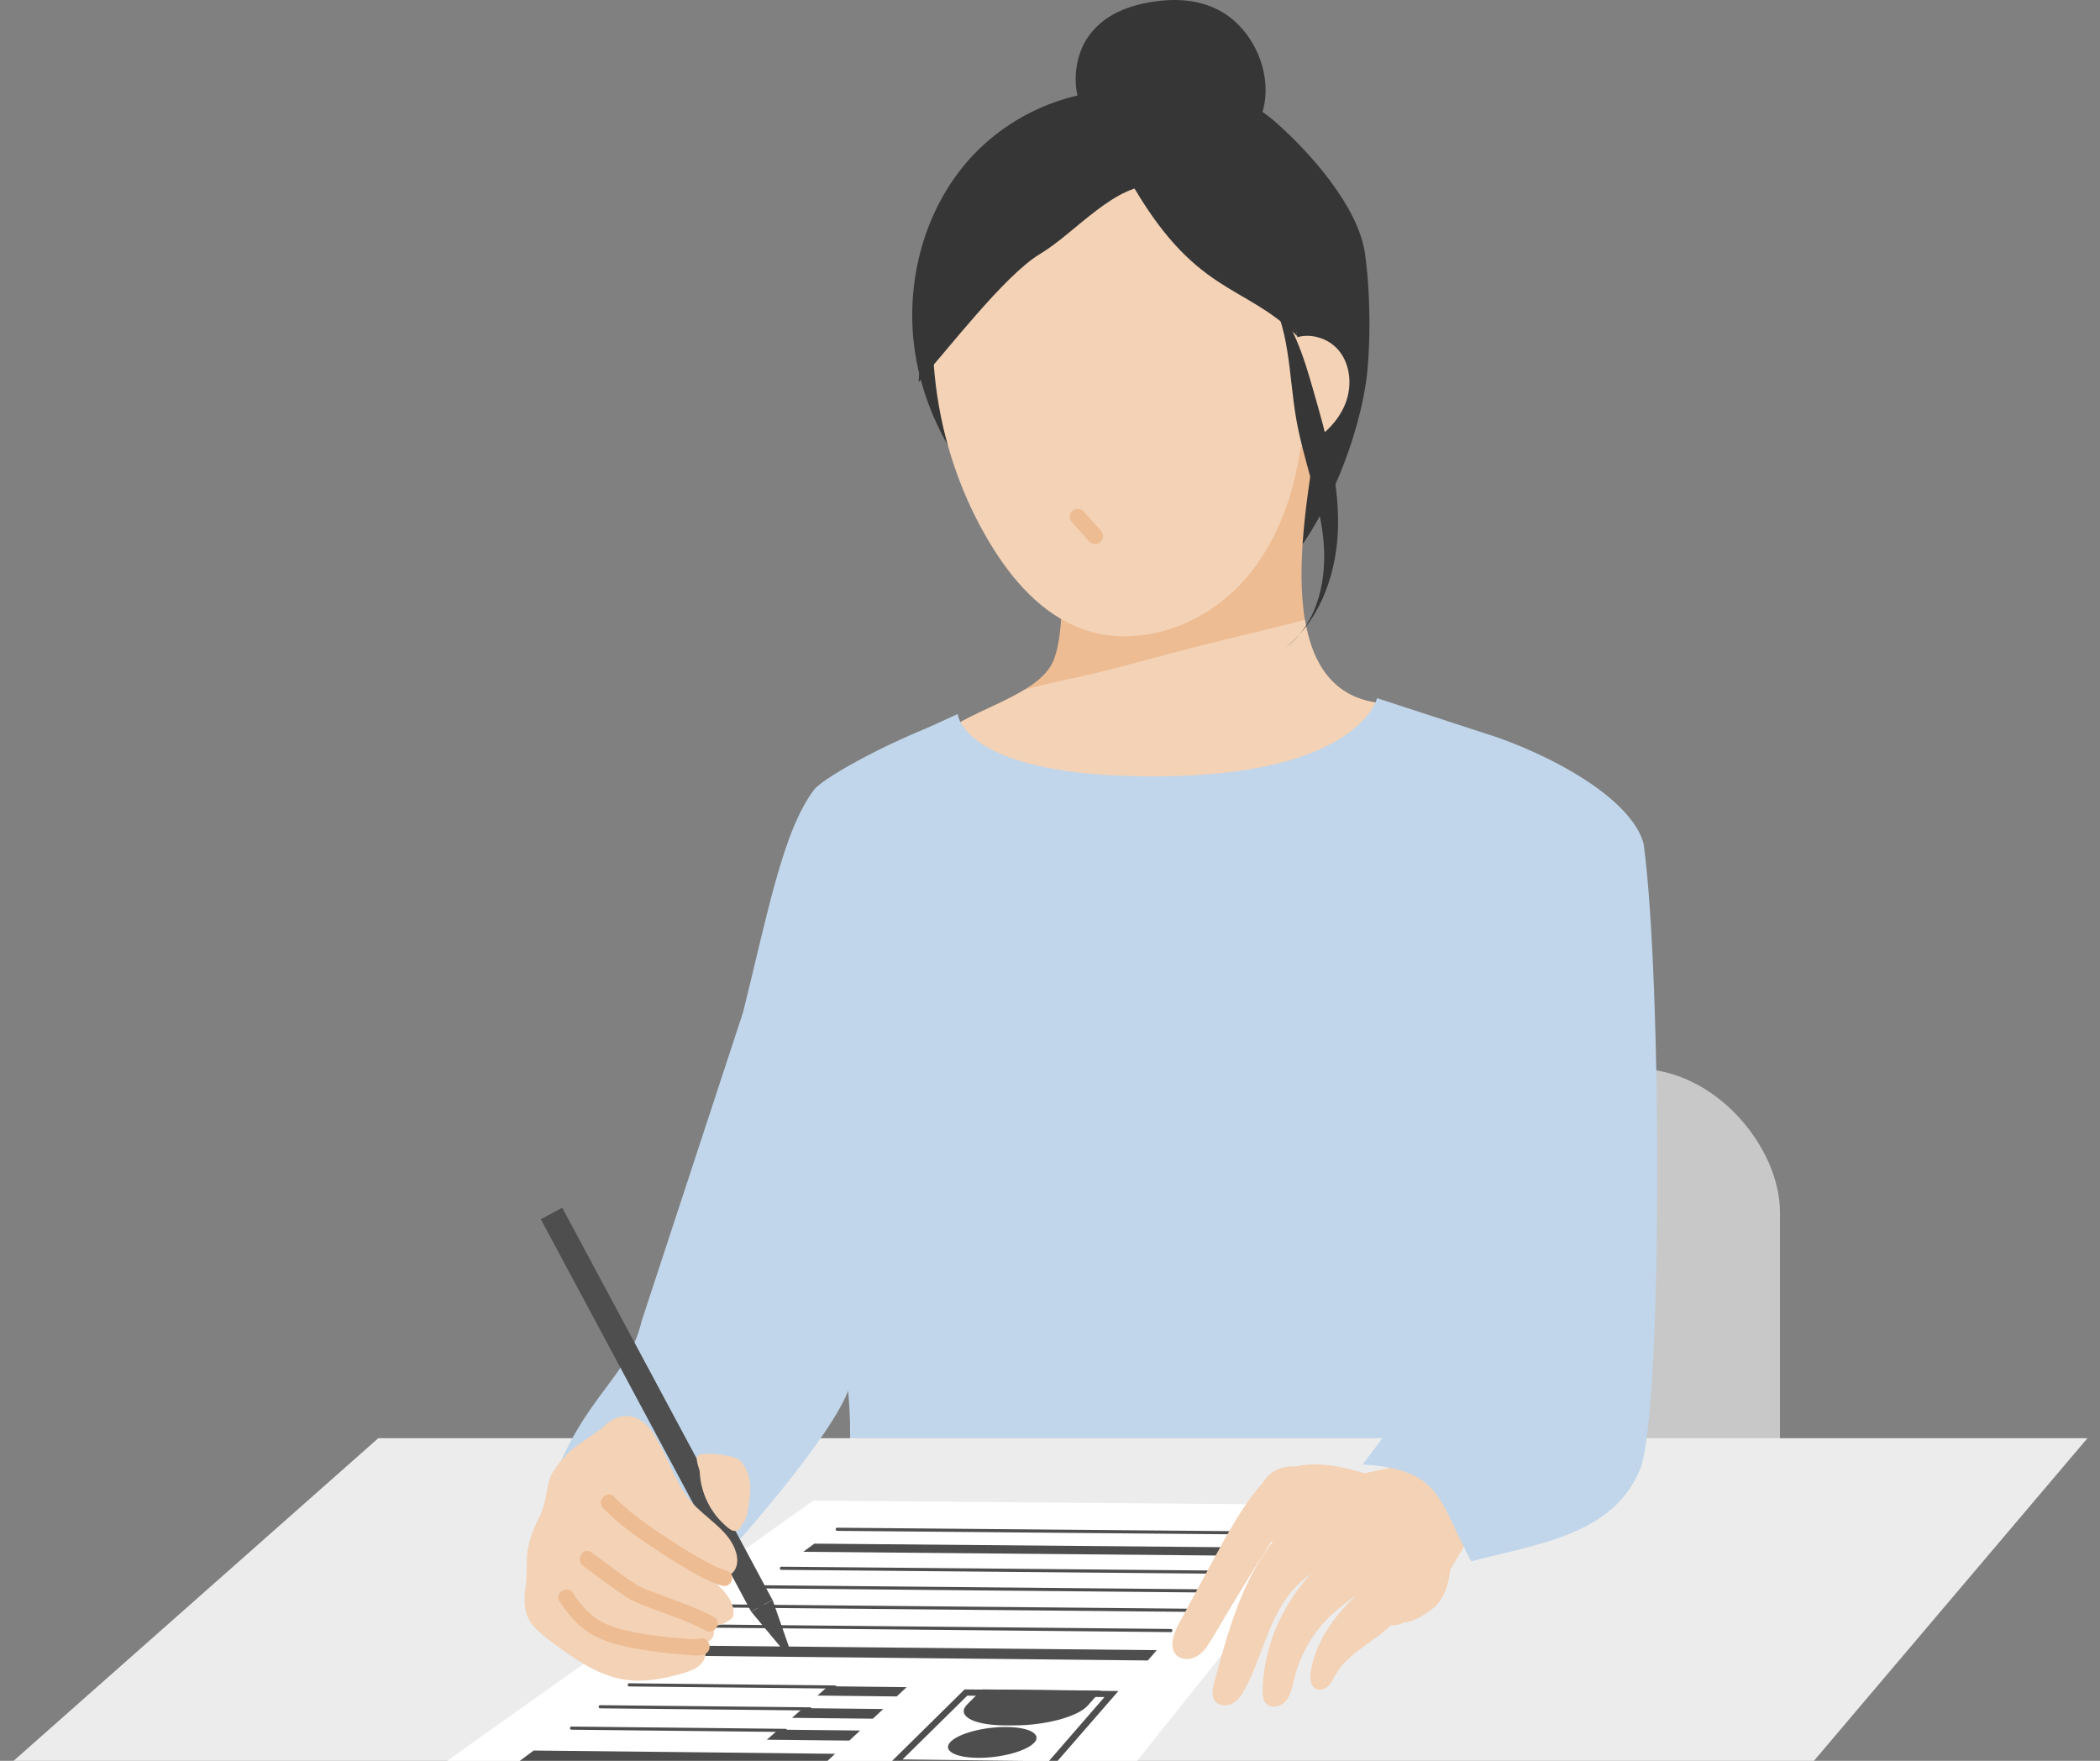 <?xml version="1.0" encoding="UTF-8"?>
<svg id="b" data-name="レイヤー 2" xmlns="http://www.w3.org/2000/svg" width="167" height="140" xmlns:xlink="http://www.w3.org/1999/xlink" viewBox="0 0 167 140">
  <rect x="0" y="0" width="167" height="140" fill="#808080" stroke="none"/>
  <defs>
    <clipPath id="d">
      <rect width="167" height="140" style="fill: none;"/>
    </clipPath>
  </defs>
  <g id="c" data-name="デザイン">
    <g style="clip-path: url(#d);">
      <g>
        <rect x="100.14" y="84.97" width="41.41" height="50.76" rx="11.4" ry="11.4" style="fill: #c8c8c8;"/>
        <path d="M91.44,7.41c-5.36-.91-11.05,1.38-14.59,5.52-3.53,4.13-4.93,9.92-4.05,15.29.88,5.37,3.93,10.29,8.11,13.77,7.43-.65,14.73,2.66,22.15,2,1.86-2.37,4.64-7.71,5.55-13.47.34-2.15.46-6.64-.06-10.35-.52-3.71-4.3-7.98-7.11-10.46-2.81-2.47-6.94-3.57-10.44-2.24l.43-.06Z" style="fill: #363636;"/>
        <path d="M83.78,42.23c.73,2.51.98,7.85,0,10.28-.98,2.44-5.43,3.65-7.75,5.11,2.58,4.18,8.48,6.15,17.77,5.2,5.05-.52,13.16-1.53,16.36-6.88-9.88-.63-6.05-16.4-5.31-22.5-6.11,1.24-14.18,8.59-21.08,8.79Z" style="fill: #eebc92;"/>
        <path d="M103.78,49.28c-3.54.92-7.11,1.71-10.65,2.66-2.39.64-4.78,1.31-7.2,1.85-1.16.26-2.33.49-3.48.79-.32.08-.64.17-.96.25-1.74,1.07-4.01,1.89-5.46,2.79,2.58,4.18,8.48,6.15,17.77,5.2,5.05-.52,13.16-1.53,16.36-6.88-4.03-.26-5.78-3.04-6.39-6.66Z" style="fill: #f3d2b6;"/>
        <path d="M75.08,19.09c-2,8.1-.66,16.97,3.65,24.11,1.75,2.9,4.11,5.62,7.29,6.79,4.21,1.55,9.16-.05,12.33-3.23,3.17-3.18,4.74-7.68,5.19-12.16.5-4.98-.33-10.18-2.92-14.46-2.59-4.28-9.16-9.31-14.13-9.84-4.97-.53-8.27,2.45-10.59,6.87l-.83,1.91Z" style="fill: #f3d2b6;"/>
        <path d="M102.41,27.17c1.23-.87,3.09-.47,4.05.69.96,1.16,1.08,2.88.51,4.28-.57,1.4-1.73,2.49-3.03,3.24-.21.12-.49.24-.69.09-.16-.12-.19-.35-.2-.55-.13-2.48-.26-4.95-.4-7.43l-.24-.33Z" style="fill: #f3d2b6;"/>
        <path d="M85.71,41.09c.46.51.91,1.02,1.37,1.53" style="fill: none; stroke: #eebc92; stroke-linecap: round; stroke-linejoin: round; stroke-width: 1.26px;"/>
        <path d="M86.39,136.14c0,.11,0-.07,0,0l-20.84-1.35c-.02-3.81,1.83-15.67,2.02-19.48.59-12.15-6.36-21.5-3.36-33.45.1-.4,6.45-22.57,6.45-22.57l5.5-2.52s.35,4.96,15.55,4.96c16.36,0,17.8-6.22,17.8-6.22l9.6,3.13.41,28.6s-1.19,18.9-1.67,29.96c5.42,13.23,5.74,17.84,5.73,19.2l-37.22-.26Z" style="fill: #c1d6ea;"/>
        <path d="M75.36,57.3c-3.69,1.18-9.82,4.42-10.63,5.5-2.53,3.35-3.75,10.17-5.81,18.38,4.97,2.53,10.57,3.28,13.96,3.02.63-5,1.27-10.01,1.9-15.01.46-3.63,2.51-8.52.58-11.88Z" style="fill: #c1d6ea;"/>
        <path d="M92.01,14.75c-3.27-.28-6.48,3.76-9.3,5.44-2.82,1.68-7.45,7.76-9.66,10.19.33-4.11.14-13.56,7.34-19.44,2.3-1.88,8.2-2.05,11.85-.15-.51.42.22,3.51-.22,3.96Z" style="fill: #363636;"/>
        <path d="M89.7,14.08c5.31,9.49,9.18,8.37,13.47,12.65-.86-3.76.78-7.43-1.2-10.74-1.14-1.89-5.42-5.4-7.51-6.11-2.09-.71-2.67,3.68-4.75,4.2Z" style="fill: #363636;"/>
        <path d="M86.6,9.37c-1.44-1.47-1.33-4.51-.17-6.29,1.16-1.78,3.03-2.53,4.83-2.87,2.1-.39,4.34-.32,6.24.94,1.9,1.26,3.36,3.91,3.12,6.6-.11,1.26-.62,2.48-1.47,3.13-.8.61-1.78.65-2.71.62-3.06-.11-6.81.96-9.84-2.13Z" style="fill: #363636;"/>
        <polygon points="1 140.07 30.08 114.35 166 114.35 144.19 140.07 1 140.07" style="fill: #ececec;"/>
        <path d="M59.07,80.55l-8.04,24.47c-1.2,5.08-5.29,6.06-8.02,15.55l9.55,1.41,6.34.34s7.4-8.31,8.63-11.97c.43-1.27,8.63-23.67,8.63-26.16-1.86-.67-17.1-3.64-17.1-3.64Z" style="fill: #c1d6ea;"/>
        <path d="M100.61,22.89c2.01,2.99,1.85,6.86,2.47,10.41.55,3.17,1.78,6.21,2.14,9.4.36,3.2-.36,6.8-2.93,8.74,2.83-2.3,4.08-6.11,4.12-9.75s-.98-7.21-1.99-10.72c-.74-2.57-1.48-5.14-3.81-8.08Z" style="fill: #363636;"/>
        <g>
          <polygon points="106.67 119.66 87.23 144 30.84 143.35 64.68 119.31 106.67 119.66" style="fill: #fff;"/>
          <path d="M76.92,134.82l10.91.11-4.42,5.09-11.64-.13,5.15-5.07M76.72,134.31l-6.17,6.08,13.09.15,5.3-6.09-12.22-.13h0Z" style="fill: #4e4e4e;"/>
          <path d="M82.25,138.55c-.62.68-2.64,1.23-4.5,1.21-1.86-.02-2.82-.6-2.15-1.28.66-.67,2.65-1.19,4.46-1.17,1.81.02,2.8.57,2.19,1.25Z" style="fill: #4e4e4e;"/>
          <path d="M87.55,134.42l-1.05,1.19c-.78.89-3.46,1.6-5.96,1.57h-.71c-2.5-.03-3.8-.79-2.91-1.67l1.18-1.19,9.45.1Z" style="fill: #4e4e4e;"/>
          <polygon points="66.41 139.44 65.35 140.43 41.12 140.16 42.44 139.18 66.41 139.44" style="fill: #4e4e4e;"/>
          <polygon points="99.06 123.03 98.49 123.69 63.88 123.38 64.76 122.73 99.06 123.03" style="fill: #4e4e4e;"/>
          <polygon points="91.99 131.2 91.28 132.02 52.82 131.63 53.9 130.83 91.99 131.2" style="fill: #4e4e4e;"/>
          <polygon points="68.4 137.59 67.54 138.39 60.98 138.32 61.9 137.52 68.4 137.59" style="fill: #4e4e4e;"/>
          <polygon points="70.24 135.88 69.41 136.65 62.98 136.58 63.86 135.81 70.24 135.88" style="fill: #4e4e4e;"/>
          <line x1="45.45" y1="137.4" x2="62.47" y2="137.58" style="fill: none; stroke: #4e4e4e; stroke-linecap: round; stroke-linejoin: round; stroke-width: .25px;"/>
          <line x1="47.73" y1="135.7" x2="64.42" y2="135.87" style="fill: none; stroke: #4e4e4e; stroke-linecap: round; stroke-linejoin: round; stroke-width: .25px;"/>
          <polygon points="72.1 134.14 71.31 134.88 65.01 134.81 65.85 134.07 72.1 134.14" style="fill: #4e4e4e;"/>
          <line x1="50.04" y1="133.96" x2="66.4" y2="134.13" style="fill: none; stroke: #4e4e4e; stroke-linecap: round; stroke-linejoin: round; stroke-width: .25px;"/>
          <line x1="97.14" y1="125" x2="62.14" y2="124.69" style="fill: none; stroke: #4e4e4e; stroke-linecap: round; stroke-linejoin: round; stroke-width: .25px;"/>
          <line x1="95.85" y1="126.49" x2="60.16" y2="126.16" style="fill: none; stroke: #4e4e4e; stroke-linecap: round; stroke-linejoin: round; stroke-width: .25px;"/>
          <line x1="94.51" y1="128.03" x2="58.11" y2="127.69" style="fill: none; stroke: #4e4e4e; stroke-linecap: round; stroke-linejoin: round; stroke-width: .25px;"/>
          <line x1="93.11" y1="129.64" x2="55.98" y2="129.28" style="fill: none; stroke: #4e4e4e; stroke-linecap: round; stroke-linejoin: round; stroke-width: .25px;"/>
          <line x1="99.85" y1="121.88" x2="66.58" y2="121.59" style="fill: none; stroke: #4e4e4e; stroke-linecap: round; stroke-linejoin: round; stroke-width: .25px;"/>
        </g>
        <polygon points="59.73 128.13 43.01 96.94 44.71 96.02 61.43 127.21 59.73 128.13" style="fill: #4e4e4e;"/>
        <path d="M52.2,114.37c-1.23-2.27-2.98-2.05-4-1.12-1.35,1.24-2.81,1.56-4.19,3.73-.69,1.08-.35,2.09-1.15,3.69-1.35,2.71-.82,3.54-1.04,5.26-.11.84-.2,1.74.11,2.54.35.88,1.14,1.48,1.9,2.05,1.79,1.33,3.68,2.7,5.89,3.03,1.51.22,3.04-.07,4.51-.49.58-.17,1.19-.37,1.58-.84.39-.46.45-1.26-.03-1.62.37.07.78-.14.93-.49.15-.35.04-.79-.26-1.02.47.5,1.81-.31,1.86-.59.37-2.1-3.53-4.17-4.02-4.23.71.06,1.32.52,1.97.83s1.5.44,2.01-.07c.4-.39.43-1.04.27-1.58-.5-1.77-2.4-2.69-3.61-4.09-1.07-1.23-1.57-2.85-2.35-4.28-.14-.26-.27-.5-.39-.72Z" style="fill: #f3d2b6;"/>
        <path d="M56.77,128.56c-1.47-.8-3.1-1.31-4.66-1.91-.57-.22-1.03-.36-1.51-.67-1.24-.78-2.38-1.71-3.57-2.56-.66-.47-1.29.62-.64,1.09,1.16.84,2.29,1.73,3.49,2.51.53.34,1.12.54,1.7.77,1.51.59,3.12,1.08,4.55,1.86.71.39,1.35-.7.64-1.09h0Z" style="fill: #eebc92;"/>
        <path d="M44.51,127.32c.74,1.17,1.74,2.28,3.02,2.87,1.05.49,2.2.74,3.34.94s2.28.34,3.42.41c.48.03,1.43.22,1.86-.08.66-.46.03-1.55-.64-1.09.06-.04.25-.05.11-.05-.11,0-.23,0-.34,0-.35,0-.7-.02-1.06-.05-1.02-.07-2.03-.19-3.04-.36s-2-.37-2.92-.76c-1.14-.48-2.03-1.44-2.68-2.47-.43-.68-1.52-.05-1.09.64h0Z" style="fill: #eebc92;"/>
        <path d="M47.96,119.89c1.33,1.42,3.05,2.55,4.66,3.61.88.58,1.79,1.14,2.72,1.65.66.36,1.36.74,2.1.93.79.2,1.12-1.01.33-1.21-.66-.17-1.26-.51-1.88-.85-.9-.49-1.77-1.04-2.63-1.6-1.53-1.01-3.15-2.07-4.41-3.41-.55-.59-1.44.3-.89.89h0Z" style="fill: #eebc92;"/>
        <path d="M56.15,116.73c.46-.47,1.22-.53,1.79-.25.32.16.56.41.69.75.17.44.16.92.14,1.39-.03.55-.07,1.1-.1,1.65-.01.23-.01.48-.05.71-.02.09-.06.3-.16.32-.09.02-.2-.08-.27-.13-.09-.07-.17-.14-.26-.22-.17-.15-.32-.31-.47-.47-.28-.32-.53-.68-.73-1.06-.47-.87-.71-1.85-.67-2.84,0-.27-.41-.27-.42,0-.03,1,.2,2.01.65,2.9.22.44.5.86.83,1.24.16.18.33.36.51.52.19.17.41.39.66.46.54.15.74-.44.77-.85.05-.63.08-1.25.12-1.88.06-.98.08-2.11-.82-2.73-.75-.51-1.86-.46-2.5.19-.19.19.11.49.3.3h0Z" style="fill: #f3d2b6;"/>
        <path d="M55.47,115.75c-.24.28.31,1.47.36,1.84.21,1.4.34,1.68,1.18,2.82.26.35,1.31,1.03,1.73.93.45-.11.62-.66.7-1.12.13-.7.25-1.42.21-2.13-.04-.71-.28-1.44-.78-1.95-.5-.51-3.11-.73-3.4-.39Z" style="fill: #f3d2b6;"/>
        <path d="M100.66,117.61c-1.77,1.95-3.03,4.29-4.28,6.61-.88,1.63-1.76,3.26-2.64,4.89-.43.8-.82,1.91-.15,2.52.45.41,1.18.33,1.68,0,.5-.34.83-.87,1.14-1.39,1.53-2.58,3.07-5.16,4.66-7.62,2.57-1.56,6.81-2.01,8.78-4.29.48-.56-7.42-2.66-9.19-.71Z" style="fill: #f3d2b6;"/>
        <path d="M107.38,118.16c-3.21.87-5.76,3.39-7.42,6.27-1.66,2.88-2.54,6.14-3.4,9.35-.13.49-.25,1.07.06,1.47.32.41.96.43,1.41.18.45-.26.74-.72.99-1.18,1.42-2.66,1.92-5.88,4-8.06.88-.92,1.99-1.58,2.99-2.37,1-.79,1.94-1.76,2.26-3,.32-1.23-.2-2.86-.89-2.67Z" style="fill: #f3d2b6;"/>
        <path d="M109.72,121.47c-5.32,1.89-9.2,7.28-9.31,12.93,0,.36.01.75.25,1.02.4.47,1.21.28,1.61-.2.39-.47.5-1.11.64-1.71.5-2.07,1.65-3.98,3.26-5.38,1.11-.96,2.43-1.71,3.31-2.88.88-1.17,1.14-3.03.24-3.79Z" style="fill: #f3d2b6;"/>
        <path d="M111.15,124.14c-1.52,1.15-3.05,2.32-4.32,3.74-1.27,1.42-2.29,3.14-2.59,5.02-.08.53-.03,1.21.47,1.41.33.13.72-.04.96-.3.24-.26.39-.6.57-.91.62-1.07,1.66-1.81,2.66-2.52,1-.71,2.04-1.47,2.63-2.55.59-1.08.61-2.59-.39-3.88Z" style="fill: #f3d2b6;"/>
        <path d="M100.27,118.57c.05-1.32,1.59-2.15,2.89-1.96,1.3.2,2.37,1.09,3.37,1.95,2.31,1.99,4.71,4.1,5.74,6.97.43,1.19.47,2.79-.61,3.45-.9.55-2.11.11-2.86-.63-.75-.74-1.22-1.72-1.88-2.54-1.04-1.29-2.52-2.14-3.81-3.18-1.3-1.04-2.9-2.39-2.84-4.07Z" style="fill: #f3d2b6;"/>
        <path d="M101.41,117.27c2.28-1.36,4.76-.87,7.69.04,2.54.79,3.67,1.41,5.14,3.63.61.92,1.33,2.11,1.19,3.2-.18,1.45-.39,2.89-1.54,3.79-.54.43-1.54,1.06-2.23,1.06-.87,0-1.36-1.08-1.95-1.73-2.94-3.27-5.88-6.54-8.31-9.99Z" style="fill: #f3d2b6;"/>
        <path d="M105.24,117.6c2.14-.22,4.27-.61,6.35-1.17,2.47,1.26,4.33,3.67,4.92,6.39-.52.87-1.04,1.74-1.56,2.61-.43.71-.96,1.5-1.79,1.6-.73.09-1.4-.41-1.95-.89-2.6-2.28-4.84-4.97-5.97-8.54Z" style="fill: #f3d2b6;"/>
        <path d="M130.71,67.1c-.81-3.13-5.92-6.42-11.59-8.46-5.6,14.18-4.51,49.46-4.51,49.46l-6.24,8.33c6.31.41,5.99,2.81,8.63,7.71,5.1-1.37,11.28-2.03,13.43-7.34,1.77-4.36,1.76-38.82.28-49.7Z" style="fill: #c1d6ea;"/>
        <path d="M59.73,128.13l2.88,3.46c.12.15.36.01.3-.17l-1.47-4.21-1.7.92Z" style="fill: #4e4e4e;"/>
      </g>
    </g>
  </g>
</svg>
